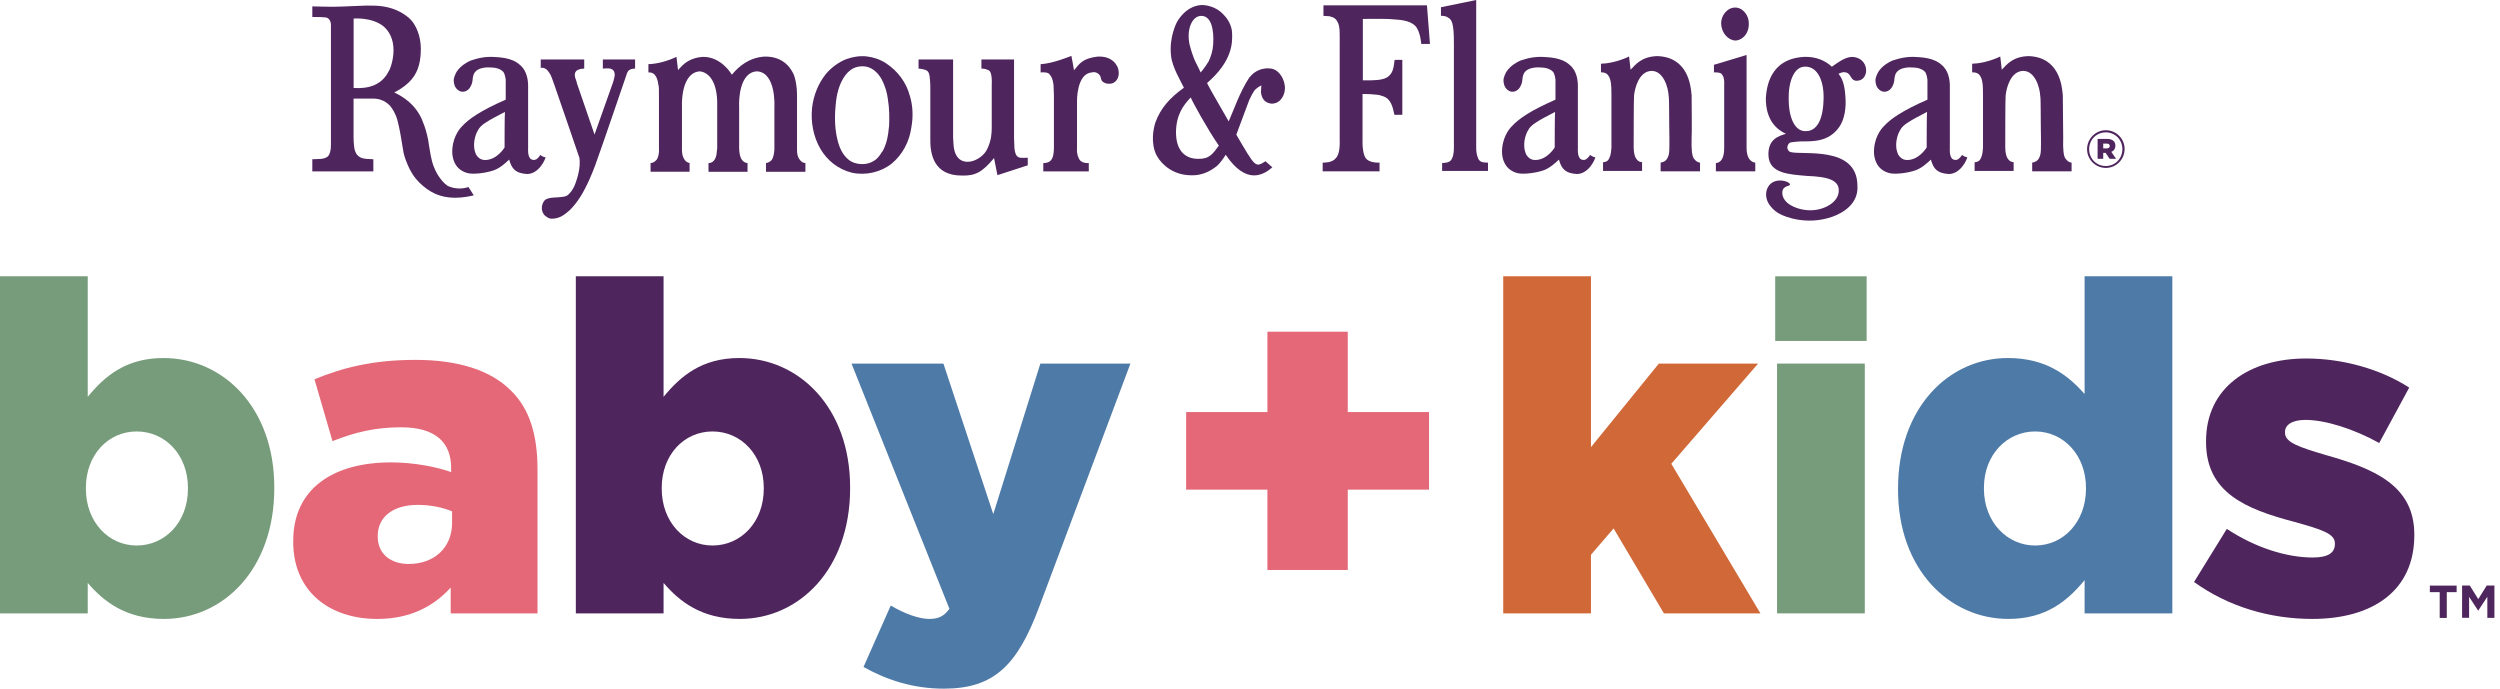 <svg width="432" height="119" viewBox="0 0 432 119" fill="none" xmlns="http://www.w3.org/2000/svg">
<g clip-path="url(#clip0_5607_3267)">
<path d="M15.161 100.727V105.994H0V47.744H15.161V68.57C18.113 64.979 21.784 61.867 28.247 61.867C38.541 61.867 47.398 70.405 47.398 84.21V84.369C47.398 98.413 38.541 106.951 28.327 106.951C21.784 106.951 17.954 103.999 15.161 100.727ZM32.476 84.449V84.29C32.476 78.624 28.566 74.555 23.619 74.555C18.672 74.555 14.842 78.624 14.842 84.29V84.449C14.842 90.194 18.752 94.264 23.619 94.264C28.487 94.264 32.476 90.274 32.476 84.449Z" fill="#779C7B"/>
<path d="M50.669 93.626V93.466C50.669 84.529 57.452 79.901 67.586 79.901C71.576 79.901 75.486 80.699 77.959 81.577V80.858C77.959 76.39 75.166 73.837 69.341 73.837C64.793 73.837 61.282 74.714 57.452 76.23L54.34 65.538C59.207 63.543 64.394 62.187 71.815 62.187C79.236 62.187 84.821 64.022 88.253 67.453C91.524 70.645 92.881 75.113 92.881 81.178V105.994H77.879V101.525C74.927 104.797 70.857 106.951 65.192 106.951C56.973 106.951 50.669 102.243 50.669 93.626ZM78.119 90.354V88.359C76.603 87.721 74.448 87.242 72.214 87.242C67.825 87.242 65.272 89.396 65.272 92.588V92.748C65.272 95.7 67.506 97.456 70.618 97.456C75.007 97.456 78.119 94.663 78.119 90.354Z" fill="#E46877"/>
<path d="M114.664 100.727V105.994H99.504V47.744H114.664V68.57C117.617 64.979 121.287 61.867 127.751 61.867C138.044 61.867 146.901 70.405 146.901 84.21V84.369C146.901 98.413 138.044 106.951 127.831 106.951C121.287 106.951 117.457 103.999 114.664 100.727ZM131.98 84.449V84.29C131.98 78.624 128.07 74.555 123.123 74.555C118.175 74.555 114.345 78.624 114.345 84.29V84.449C114.345 90.194 118.255 94.264 123.123 94.264C127.99 94.264 131.98 90.274 131.98 84.449Z" fill="#4F255E"/>
<path d="M149.215 115.25L153.923 104.637C156.317 106.073 158.871 106.951 160.546 106.951C162.062 106.951 163.1 106.552 164.057 105.196L147.141 62.825H163.02L171.638 88.838L179.777 62.825H195.337L179.537 104.956C175.787 115.01 171.717 119 163.1 119C157.753 119 153.205 117.484 149.215 115.25Z" fill="#4E7AA7"/>
<path d="M219.009 84.609H204.965V71.203H219.009V57.319H232.893V71.203H246.937V84.609H232.893V98.493H219.009V84.609Z" fill="#E46877"/>
<path d="M259.757 47.744H274.918V77.268L286.648 62.825H303.804L288.802 80.14L304.203 105.994H287.526L278.828 91.311L274.918 95.86V105.994H259.757V47.744Z" fill="#D06837"/>
<path d="M306.756 47.744H322.555V58.915H306.756V47.744ZM307.075 62.825H322.236V105.994H307.075V62.825Z" fill="#779C7B"/>
<path d="M327.981 84.609V84.449C327.981 70.405 336.759 61.867 346.973 61.867C353.516 61.867 357.346 64.82 360.218 68.091V47.744H375.379V105.994H360.218V100.248C357.266 103.839 353.516 106.951 347.052 106.951C336.839 106.951 327.981 98.413 327.981 84.609ZM360.458 84.449V84.29C360.458 78.624 356.548 74.555 351.68 74.555C346.813 74.555 342.823 78.544 342.823 84.29V84.449C342.823 90.194 346.813 94.264 351.68 94.264C356.548 94.264 360.458 90.194 360.458 84.449Z" fill="#4E7AA7"/>
<path d="M379.13 100.567L384.795 91.391C389.742 94.663 395.168 96.338 399.637 96.338C402.27 96.338 403.467 95.54 403.467 94.024V93.865C403.467 92.189 401.073 91.471 396.525 90.194C387.987 87.96 381.204 85.087 381.204 76.39V76.23C381.204 67.054 388.545 61.947 398.52 61.947C404.823 61.947 411.367 63.782 416.314 66.974L411.127 76.549C406.659 74.076 401.791 72.56 398.36 72.56C396.046 72.56 394.849 73.437 394.849 74.634V74.794C394.849 76.47 397.323 77.267 401.871 78.624C410.409 81.018 417.192 83.97 417.192 92.349V92.508C417.192 102.004 410.09 106.951 399.557 106.951C392.296 106.951 385.114 104.876 379.13 100.567Z" fill="#4F255E"/>
<path d="M210.617 25.162C209.567 26.598 208.981 27.516 206.947 27.449C205.697 27.449 203.276 26.864 203.21 22.994C203.21 19.856 204.46 18.206 205.763 16.837C205.963 17.422 208.649 22.343 210.617 25.162ZM207.465 12.514C207.465 12.514 207.066 11.597 206.481 10.48C206.149 9.695 205.83 8.777 205.564 7.727C204.978 5.04 206.016 2.819 207.465 2.753C209.301 2.62 209.819 5.107 209.633 7.727C209.567 8.777 209.234 9.828 208.848 10.613C208.13 11.796 207.479 12.514 207.479 12.514M219.129 11.796C216.961 11.863 216.176 13.113 215.857 13.432C214.221 15.919 213.171 19.071 212.319 20.973C212.319 20.906 208.981 15.267 208.582 14.35C212.971 10.546 212.971 7.408 212.905 5.772C212.905 4.788 212.439 3.551 211.468 2.567C210.484 1.45 208.981 0.865 207.598 0.865C204.712 1.064 203.343 3.883 203.343 3.883C203.343 3.883 201.973 6.437 202.359 9.655C202.558 11.623 204.061 14.044 204.579 15.161C202.093 16.93 200.523 18.765 199.672 21.119C199.34 22.037 198.754 24.723 199.872 26.878C200.856 28.646 202.89 30.215 205.643 30.282C208.064 30.415 209.513 29.231 210.165 28.779C210.75 28.327 211.482 27.276 211.801 26.744C215.338 31.984 218.291 30.282 219.86 28.912C219.528 28.58 219.009 28.194 218.676 27.862C216.908 28.979 216.974 28.979 213.636 23.273C213.703 23.14 215.737 17.568 215.857 17.315C215.977 17.063 216.575 15.746 216.974 15.414C217.493 14.961 217.958 14.762 217.958 14.762C217.958 14.762 217.892 15.746 217.892 15.946C217.958 16.145 217.958 17.714 219.727 17.914C221.496 17.914 222.015 16.079 222.015 15.493C222.214 14.31 221.23 11.69 219.129 11.823" fill="#4F255E"/>
<path d="M153.617 21.877C153.484 23.38 153.218 24.962 152.434 26.266V26.199C152.035 26.851 151.649 27.449 150.931 27.835C150.013 28.42 148.763 28.487 147.726 28.167C146.157 27.715 145.239 26.066 144.84 24.63C144.255 22.595 144.188 20.441 144.388 18.339C144.521 16.438 144.973 14.403 146.157 12.9C146.356 12.634 146.622 12.381 146.875 12.182C147.659 11.53 148.777 11.331 149.761 11.53C150.944 11.796 151.862 12.78 152.381 13.764C152.899 14.749 153.298 15.985 153.431 17.169C153.697 18.805 153.697 20.308 153.631 21.89M157.222 16.571C156.636 14.283 155.12 12.248 153.099 10.932C152.115 10.28 150.931 9.881 149.761 9.748C148.577 9.615 147.407 9.815 146.29 10.2C144.92 10.719 143.603 11.703 142.686 12.82C141.382 14.456 140.584 16.491 140.332 18.579C140.066 20.999 140.531 23.619 141.768 25.72C142.952 27.755 144.853 29.258 147.207 29.843C149.561 30.362 152.181 29.777 154.083 28.274C155.985 26.704 157.168 24.404 157.487 21.983C157.82 20.148 157.753 18.313 157.222 16.544" fill="#4F255E"/>
<path d="M93.479 10.28H100.953V11.85C100.169 11.85 99.77 12.116 99.583 12.248C99.517 12.382 99.317 12.514 99.317 12.967C99.317 13.166 99.45 13.685 99.517 13.751C99.583 13.884 99.716 14.47 99.716 14.47L102.735 23.247L105.754 14.736C105.754 14.736 106.339 13.233 106.206 12.701C106.14 12.248 105.94 12.116 105.874 12.049C105.674 11.916 105.475 11.85 105.422 11.85C105.156 11.783 104.172 11.85 104.172 11.85V10.28H109.744V11.85C109.744 11.85 109.159 11.85 108.826 12.049C108.56 12.182 108.361 12.501 108.241 12.967C108.175 13.166 103.653 26.399 103.52 26.665C103.121 27.848 102.669 29.152 101.951 30.787C100.833 33.341 99.783 34.977 98.48 36.293C97.894 36.745 96.977 37.796 95.341 37.796C94.942 37.796 94.623 37.596 94.357 37.397C93.838 37.065 93.705 36.546 93.639 36.213C93.572 35.562 93.772 35.03 94.091 34.644C94.543 34.126 95.926 34.126 95.926 34.126C95.926 34.126 97.296 34.059 97.695 33.926C98.027 33.793 98.147 33.727 98.48 33.341C98.812 33.008 98.998 32.623 98.998 32.623C98.998 32.623 99.331 32.17 99.716 30.854C100.235 29.152 100.235 27.901 100.115 27.25C100.115 27.183 95.86 14.868 95.793 14.669C95.461 13.685 95.208 13.033 95.075 12.834C94.743 12.248 94.423 11.983 94.423 11.983C94.423 11.983 94.157 11.783 93.838 11.717H93.439V10.28H93.506H93.479Z" fill="#4F255E"/>
<path d="M87.189 25.481C87.189 25.481 85.939 27.582 83.917 27.649C82.8 27.715 82.348 26.798 82.281 26.731C81.497 25.095 82.148 23.194 82.614 22.476C82.813 22.076 83.199 21.624 84.05 21.106C84.835 20.587 85.885 20.055 87.255 19.337C87.189 19.603 87.189 25.494 87.189 25.494M93.346 26.798C93.147 27.13 92.894 27.383 92.694 27.516C92.362 27.715 92.043 27.649 91.777 27.516C91.125 27.117 91.258 25.614 91.258 25.614V14.802C91.258 13.884 91.059 12.182 89.822 11.198C88.452 9.948 86.351 9.895 85.034 9.828C83.066 9.762 81.364 10.48 81.297 10.48C80.712 10.746 79.595 11.331 78.877 12.448C78.478 13.233 78.291 13.698 78.478 14.483C78.544 14.882 78.81 15.467 79.528 15.786C80.18 15.986 80.778 15.72 81.164 15.201C81.882 14.084 81.497 13.765 81.882 12.78C82.534 11.411 84.768 11.663 84.768 11.663C84.768 11.663 86.204 11.597 86.936 12.382C87.268 12.714 87.388 13.751 87.388 13.751V17.222C83.199 19.058 81.031 20.494 79.794 21.877C79.342 22.329 78.026 23.978 78.159 26.598C78.424 29.285 80.326 29.803 80.912 29.936C81.829 30.136 83.864 29.936 85.367 29.418C86.417 29.019 87.202 28.3 87.987 27.582C88.439 29.218 89.104 29.936 91.072 30.069C93.107 30.069 94.21 27.582 94.277 27.183C93.945 27.183 93.559 26.917 93.359 26.784" fill="#4F255E"/>
<path d="M67.2 12.248C65.564 15.653 61.827 15.201 61.109 15.201V3.205C61.109 3.205 64.128 2.939 66.15 4.455C69.421 7.075 67.4 12.116 67.2 12.248ZM80.965 32.303C80.965 32.303 79.462 32.955 77.627 32.237C76.576 31.838 75.406 29.95 75.14 29.218C74.807 28.5 74.555 27.848 74.156 25.282C73.823 22.396 72.719 20.241 72.719 20.241C72.719 20.241 72.068 18.805 70.684 17.621C69.966 16.97 68.982 16.371 68.131 15.986C70.884 14.549 71.935 12.967 72.387 11.264C72.653 10.347 72.719 9.296 72.719 8.378C72.719 6.543 72.068 4.256 70.552 3.006C69.966 2.553 68.065 0.904 64.062 0.971C63.476 0.904 59.207 1.17 57.572 1.17C56.521 1.17 53.968 1.104 53.968 1.104V2.939C55.337 2.939 55.537 2.939 56.188 3.006C56.322 3.006 56.521 3.072 56.521 3.072C56.521 3.072 56.787 3.205 56.92 3.405C57.12 3.671 57.186 4.056 57.186 4.256V23.912C57.186 25.162 57.252 26.133 56.787 26.864C56.268 27.649 54.619 27.449 53.968 27.516V29.617H64.514V27.516C63.197 27.449 62.346 27.516 61.694 26.731C61.362 26.332 61.229 25.614 61.229 25.614C61.229 25.614 61.096 24.63 61.096 23.779V17.036H64.7C65.099 17.103 65.418 17.036 66.269 17.435C66.788 17.701 67.253 18.087 67.519 18.419C68.371 19.603 68.636 20.52 68.769 21.172C69.035 22.156 69.288 23.726 69.288 23.726C69.288 23.726 69.687 26.146 69.74 26.412C69.873 27.064 70.259 28.114 70.724 29.098C71.123 29.817 71.709 31.133 73.743 32.636C75.379 33.82 77.799 34.737 81.869 33.753C81.802 33.62 80.951 32.317 80.951 32.317" fill="#4F255E"/>
<path d="M119.16 28.167V29.67H112.417V28.167C112.936 28.167 113.268 27.835 113.534 27.516C113.986 26.665 113.867 25.547 113.867 25.547V16.637C113.867 15.653 113.867 14.868 113.8 14.802C113.601 13.432 113.348 13.232 113.215 13.033C113.082 12.767 112.763 12.634 112.63 12.581C112.497 12.514 112.045 12.514 112.045 12.514V11.078C112.045 11.078 114.079 11.145 116.899 9.828C116.899 10.094 117.165 11.929 117.165 12.115C117.617 11.597 118.215 10.932 118.933 10.546C119.652 10.147 120.436 9.894 121.42 9.828C124.625 9.761 126.394 12.78 126.461 12.913C127.644 11.477 129.413 9.961 132.1 9.775C135.637 9.708 136.821 12.129 137.206 12.98C137.792 14.682 137.725 16.65 137.725 16.65V25.627C137.725 25.627 137.659 26.811 138.058 27.396C138.323 27.795 138.576 28.114 139.175 28.181V29.683H132.366V28.181C133.35 27.981 133.549 27.396 133.682 26.811C133.815 26.226 133.815 25.627 133.815 25.627V18.419C133.815 18.419 134.148 12.594 130.863 12.328C127.777 12.395 127.658 17.302 127.724 18.419V25.627C127.724 25.893 127.791 26.611 127.857 26.811C127.99 27.396 128.376 28.114 129.174 28.181V29.683H122.431V28.181C122.764 28.181 123.548 28.048 123.801 26.744C123.801 26.678 123.867 26.226 123.934 25.627V18.419C124.067 13.512 122.032 12.461 120.982 12.328C118.88 12.395 117.776 14.882 117.843 18.419V25.627C117.843 25.627 117.776 26.744 118.175 27.396C118.508 28.114 119.226 28.181 119.226 28.181" fill="#4F255E"/>
<path d="M164.616 10.28H158.724V11.85C158.724 11.85 159.775 11.916 160.227 12.248C160.56 12.514 160.626 13.1 160.626 13.1C160.626 13.1 160.759 14.217 160.759 14.868V23.912C160.693 26.731 161.411 30.335 166.198 30.335C168.552 30.402 169.736 29.75 171.771 27.316C171.837 27.582 172.356 30.269 172.356 30.269L177.596 28.567V27.25C176.479 27.316 176.026 27.316 175.694 26.917C175.361 26.518 175.295 25.614 175.295 25.614L175.228 23.845V10.28H169.59V11.85C170.175 11.85 170.507 11.983 170.906 12.182C171.239 12.448 171.305 13.033 171.305 13.033C171.305 13.033 171.438 13.818 171.372 14.802V22.01C171.372 22.994 171.305 24.231 170.654 25.614C169.869 27.383 168.034 27.835 168.034 27.835C168.034 27.835 165.347 28.753 164.829 25.548C164.762 25.215 164.696 23.712 164.696 23.712V10.28H164.629H164.616Z" fill="#4F255E"/>
<path d="M179.817 11.078V12.514C180.601 12.448 181 12.581 181.133 12.647C181.984 13.232 182.051 14.749 182.051 14.749C182.051 14.749 182.117 16.318 182.117 16.517V25.561C182.117 25.561 182.117 27.064 181.718 27.529C181.652 27.662 181.319 28.181 180.282 28.181V29.617H188.142V28.181C186.892 28.247 186.506 27.596 186.44 27.396C186.307 27.197 186.041 26.545 186.107 25.627V17.435C186.107 17.435 186.041 12.78 188.594 12.528C189.046 12.395 189.512 12.461 189.911 12.86C190.177 13.126 190.177 13.312 190.31 13.778C190.443 14.177 191.161 14.629 192.078 14.429C192.477 14.363 193.581 13.778 193.262 12.075C193.195 11.49 192.344 9.589 189.591 9.788C187.038 10.12 186.573 10.972 185.588 12.142C185.588 12.009 185.136 9.655 185.136 9.655C185.136 9.655 181.998 10.972 179.83 11.091" fill="#4F255E"/>
<path d="M332.929 25.481C332.929 25.481 331.679 27.582 329.657 27.649C328.54 27.715 328.088 26.798 328.021 26.731C327.237 25.095 327.888 23.194 328.354 22.476C328.553 22.076 328.939 21.624 329.79 21.106C330.575 20.587 331.625 20.055 332.995 19.337C332.929 19.603 332.929 25.494 332.929 25.494M339.02 26.798C338.82 27.13 338.567 27.383 338.368 27.516C338.036 27.715 337.716 27.649 337.45 27.516C336.799 27.117 336.932 25.614 336.932 25.614V14.802C336.932 13.884 336.732 12.182 335.495 11.198C334.126 9.948 332.024 9.895 330.708 9.828C328.806 9.762 327.037 10.48 326.971 10.48C326.386 10.746 325.268 11.331 324.55 12.448C324.151 13.233 323.965 13.698 324.151 14.483C324.218 14.882 324.484 15.467 325.202 15.786C325.854 15.986 326.452 15.72 326.838 15.201C327.556 14.084 327.17 13.765 327.556 12.78C328.208 11.411 330.442 11.663 330.442 11.663C330.442 11.663 331.878 11.597 332.61 12.382C332.942 12.714 333.062 13.751 333.062 13.751V17.222C328.872 19.058 326.705 20.494 325.468 21.877C325.016 22.329 323.699 23.978 323.832 26.598C324.098 29.285 326 29.803 326.585 29.936C327.503 30.136 329.537 29.936 331.04 29.418C332.091 29.019 332.876 28.3 333.66 27.582C334.112 29.218 334.777 29.936 336.746 30.069C338.78 30.069 339.884 27.582 339.951 27.183C339.685 27.183 339.232 26.917 339.033 26.784" fill="#4F255E"/>
<path d="M268.654 25.481C268.654 25.481 267.404 27.582 265.383 27.649C264.266 27.715 263.813 26.798 263.747 26.731C262.962 25.095 263.614 23.194 264.079 22.476C264.279 22.076 264.665 21.624 265.516 21.106C266.3 20.587 267.351 20.055 268.721 19.337C268.654 19.603 268.654 25.494 268.654 25.494M274.745 26.798C274.546 27.13 274.293 27.383 274.094 27.516C273.761 27.715 273.442 27.649 273.176 27.516C272.524 27.117 272.657 25.614 272.657 25.614V14.802C272.657 13.884 272.458 12.182 271.221 11.198C269.851 9.948 267.75 9.895 266.433 9.828C264.465 9.762 262.763 10.48 262.696 10.48C262.111 10.746 260.994 11.331 260.276 12.448C259.877 13.233 259.691 13.698 259.877 14.483C259.943 14.882 260.209 15.467 260.928 15.786C261.579 15.986 262.178 15.72 262.563 15.201C263.281 14.084 262.896 13.765 263.281 12.78C263.933 11.411 266.167 11.663 266.167 11.663C266.167 11.663 267.604 11.597 268.335 12.382C268.668 12.714 268.787 13.751 268.787 13.751V17.222C264.598 19.058 262.43 20.494 261.194 21.877C260.741 22.329 259.425 23.978 259.558 26.598C259.824 29.285 261.725 29.803 262.311 29.936C263.228 30.136 265.263 29.936 266.766 29.418C267.816 29.019 268.601 28.3 269.386 27.582C269.838 29.218 270.503 29.936 272.471 30.069C274.506 30.069 275.61 27.582 275.676 27.183C275.41 27.183 274.958 26.917 274.759 26.784" fill="#4F255E"/>
<path d="M228.691 2.753V0.918H246.578L247.097 7.594H245.594C245.594 7.594 245.461 5.426 244.543 4.455C243.625 3.538 241.923 3.405 240.673 3.338C239.755 3.205 235.5 3.272 235.5 3.272V13.884C235.5 13.884 237.987 13.951 238.838 13.685C241.059 13.233 240.806 10.932 241.006 10.347H242.322V19.842H240.952C240.686 18.659 240.434 16.956 238.785 16.571C238.199 16.238 235.447 16.238 235.447 16.238V23.779C235.38 25.415 235.58 26.798 236.032 27.383C236.683 28.168 238.133 28.101 238.386 28.101V29.604H228.558V28.101C228.957 28.101 230.193 28.101 230.779 27.383C231.63 26.598 231.497 24.696 231.497 23.779V7.594C231.497 5.958 231.563 4.774 231.231 3.99C230.898 3.272 230.579 3.006 229.728 2.806C229.595 2.806 228.877 2.74 228.677 2.74" fill="#4F255E"/>
<path d="M248.998 2.753V1.25L255.089 0V25.614C255.089 26.133 255.156 26.731 255.422 27.383C255.555 27.715 255.874 27.968 256.206 28.034C256.539 28.101 257.124 28.101 257.124 28.101V29.537H249.198V28.167C249.198 28.167 249.597 28.167 249.916 28.101C250.248 28.034 250.701 27.901 250.9 27.383C251.233 26.864 251.233 25.614 251.233 25.614V7.66C251.233 5.625 251.166 4.907 250.967 4.056C250.834 3.538 250.568 3.205 250.182 3.006C249.663 2.673 248.998 2.74 248.998 2.74" fill="#4F255E"/>
<path d="M276.647 12.514V11.012C279.201 10.945 281.501 9.762 281.501 9.762C281.501 9.762 281.767 11.929 281.767 12.049C282.685 11.065 283.735 9.762 286.422 9.695C291.662 9.895 292.18 14.735 292.313 16.504C292.313 16.77 292.38 23.579 292.313 23.779C292.247 25.814 292.38 26.864 292.646 27.316C292.978 27.835 293.431 28.101 293.763 28.101V29.604H286.954V28.101C287.406 28.035 287.872 27.835 288.137 27.316C288.536 26.598 288.47 25.747 288.47 23.712C288.403 20.627 288.47 17.089 288.337 16.504C288.27 15.201 287.486 12.248 285.385 12.248C283.217 12.315 282.499 15.201 282.366 16.504C282.299 16.77 282.299 25.082 282.299 25.481C282.299 26.399 282.499 26.984 282.632 27.25C282.898 27.702 283.15 27.968 283.749 28.035V29.537H277.006V28.035C277.724 27.968 277.924 27.702 278.123 27.25C278.323 26.798 278.389 26.399 278.456 25.481V16.504C278.456 14.536 278.389 13.618 277.804 12.9C277.472 12.568 277.086 12.501 276.687 12.501" fill="#4F255E"/>
<path d="M340.788 12.514V11.012C343.342 10.945 345.643 9.762 345.643 9.762C345.643 9.762 345.909 11.929 345.909 12.049C346.826 11.065 347.877 9.762 350.563 9.695C355.803 9.895 356.322 14.735 356.455 16.504C356.455 16.77 356.521 23.579 356.521 23.779C356.455 25.814 356.588 26.864 356.854 27.316C357.186 27.835 357.638 28.101 357.971 28.101V29.604H351.162V28.101C351.614 28.035 352.079 27.835 352.345 27.316C352.744 26.598 352.678 25.747 352.678 23.712C352.611 20.627 352.678 17.089 352.545 16.504C352.478 15.201 351.694 12.248 349.592 12.248C347.425 12.315 346.707 15.201 346.574 16.504C346.507 16.77 346.507 25.082 346.507 25.481C346.507 26.399 346.707 26.984 346.84 27.25C347.105 27.702 347.358 27.968 347.957 28.035V29.537H341.214V28.035C341.932 27.968 342.132 27.702 342.331 27.25C342.531 26.798 342.597 26.399 342.664 25.481V16.504C342.664 14.536 342.597 13.618 342.012 12.9C341.68 12.568 341.294 12.501 340.828 12.501" fill="#4F255E"/>
<path d="M297.42 4.123C297.354 2.686 298.471 1.303 299.841 1.303C301.21 1.303 302.261 2.74 302.195 4.123C302.195 6.091 300.825 7.009 299.841 7.009C298.723 6.942 297.487 5.825 297.42 4.123Z" fill="#4F255E"/>
<path d="M296.17 12.514V11.198L301.809 9.496V25.548C301.809 28.101 303.312 28.101 303.312 28.101V29.604H296.503V28.168C296.503 28.168 297.939 28.3 297.939 25.614V14.802C298.005 13.432 297.739 13.1 297.487 12.767C297.287 12.634 297.154 12.501 296.17 12.501" fill="#4F255E"/>
<path d="M315.108 17.289C315.041 20.042 314.257 22.728 311.969 22.662C309.935 22.662 309.083 19.909 309.083 17.156C309.017 14.137 310.001 11.45 311.969 11.517C314.19 11.517 315.241 14.203 315.108 17.275M320.015 9.828C318.646 9.894 317.329 11.011 316.544 11.53C315.361 10.413 313.725 9.761 311.757 9.828C305.732 10.16 305.267 15.201 305.134 16.97C305.134 20.906 307.102 22.409 308.605 23.127C307.488 23.459 305.466 23.978 305.586 26.864C305.719 30.003 309.19 30.136 312.262 30.401C315.733 30.535 318.087 31.053 317.701 33.354C317.369 35.256 314.682 36.559 312.195 36.306C310.626 36.173 308.99 35.455 308.392 34.538C307.993 34.019 307.807 33.101 308.192 32.569C308.711 32.051 309.177 32.17 309.31 31.918C309.443 31.332 306.171 30.282 305.307 32.769C304.655 35.003 306.743 36.572 307.528 36.958C308.379 37.423 312.116 38.993 316.571 37.477C318.406 36.825 321.226 35.256 320.96 31.971C320.827 25.095 311.398 26.864 309.363 26.265C309.23 26.265 308.844 25.933 308.844 25.414C308.911 25.281 308.911 24.829 309.363 24.63C309.562 24.563 310.866 24.43 311.198 24.43C313.233 24.43 315.986 24.563 317.821 21.943C318.739 20.627 319.071 18.605 318.872 16.504C318.739 14.536 318.286 13.419 317.688 12.767C317.821 12.7 318.406 12.368 318.872 12.501C319.59 12.568 319.723 13.286 320.122 13.685C320.255 13.818 320.574 14.017 320.973 13.951C323.141 13.818 323.074 9.894 319.989 9.828" fill="#4F255E"/>
<path d="M360.644 25.787C360.644 24.005 362.08 22.502 363.889 22.502C365.698 22.502 367.134 23.978 367.134 25.747C367.134 27.529 365.698 29.018 363.889 29.018C362.08 29.018 360.644 27.542 360.644 25.773V25.787ZM366.748 25.773C366.748 24.178 365.525 22.874 363.876 22.874C362.226 22.874 361.003 24.191 361.003 25.773C361.003 27.383 362.226 28.686 363.876 28.686C365.525 28.686 366.748 27.369 366.748 25.773ZM362.466 24.005H364.102C364.94 24.005 365.538 24.364 365.538 25.162C365.538 25.707 365.259 26.079 364.833 26.239L365.658 27.436H364.541L363.849 26.412H363.437V27.436H362.466V24.005ZM364.048 25.64C364.381 25.64 364.567 25.468 364.567 25.228C364.567 24.962 364.381 24.816 364.048 24.816H363.437V25.64H364.048Z" fill="#4F255E"/>
<path d="M421.58 102.323H419.878V101.192H424.506V102.323H422.804V106.778H421.58V102.323Z" fill="#4F255E"/>
<path d="M425.45 101.179H426.78L428.243 103.533L429.706 101.179H431.036V106.765H429.812V103.121L428.243 105.502H428.216L426.66 103.134V106.752H425.45V101.166V101.179Z" fill="#4F255E"/>
</g>
<defs>
<clipPath id="clip0_5607_3267">
<rect width="431.036" height="119" fill="white"/>
</clipPath>
</defs>
</svg>
